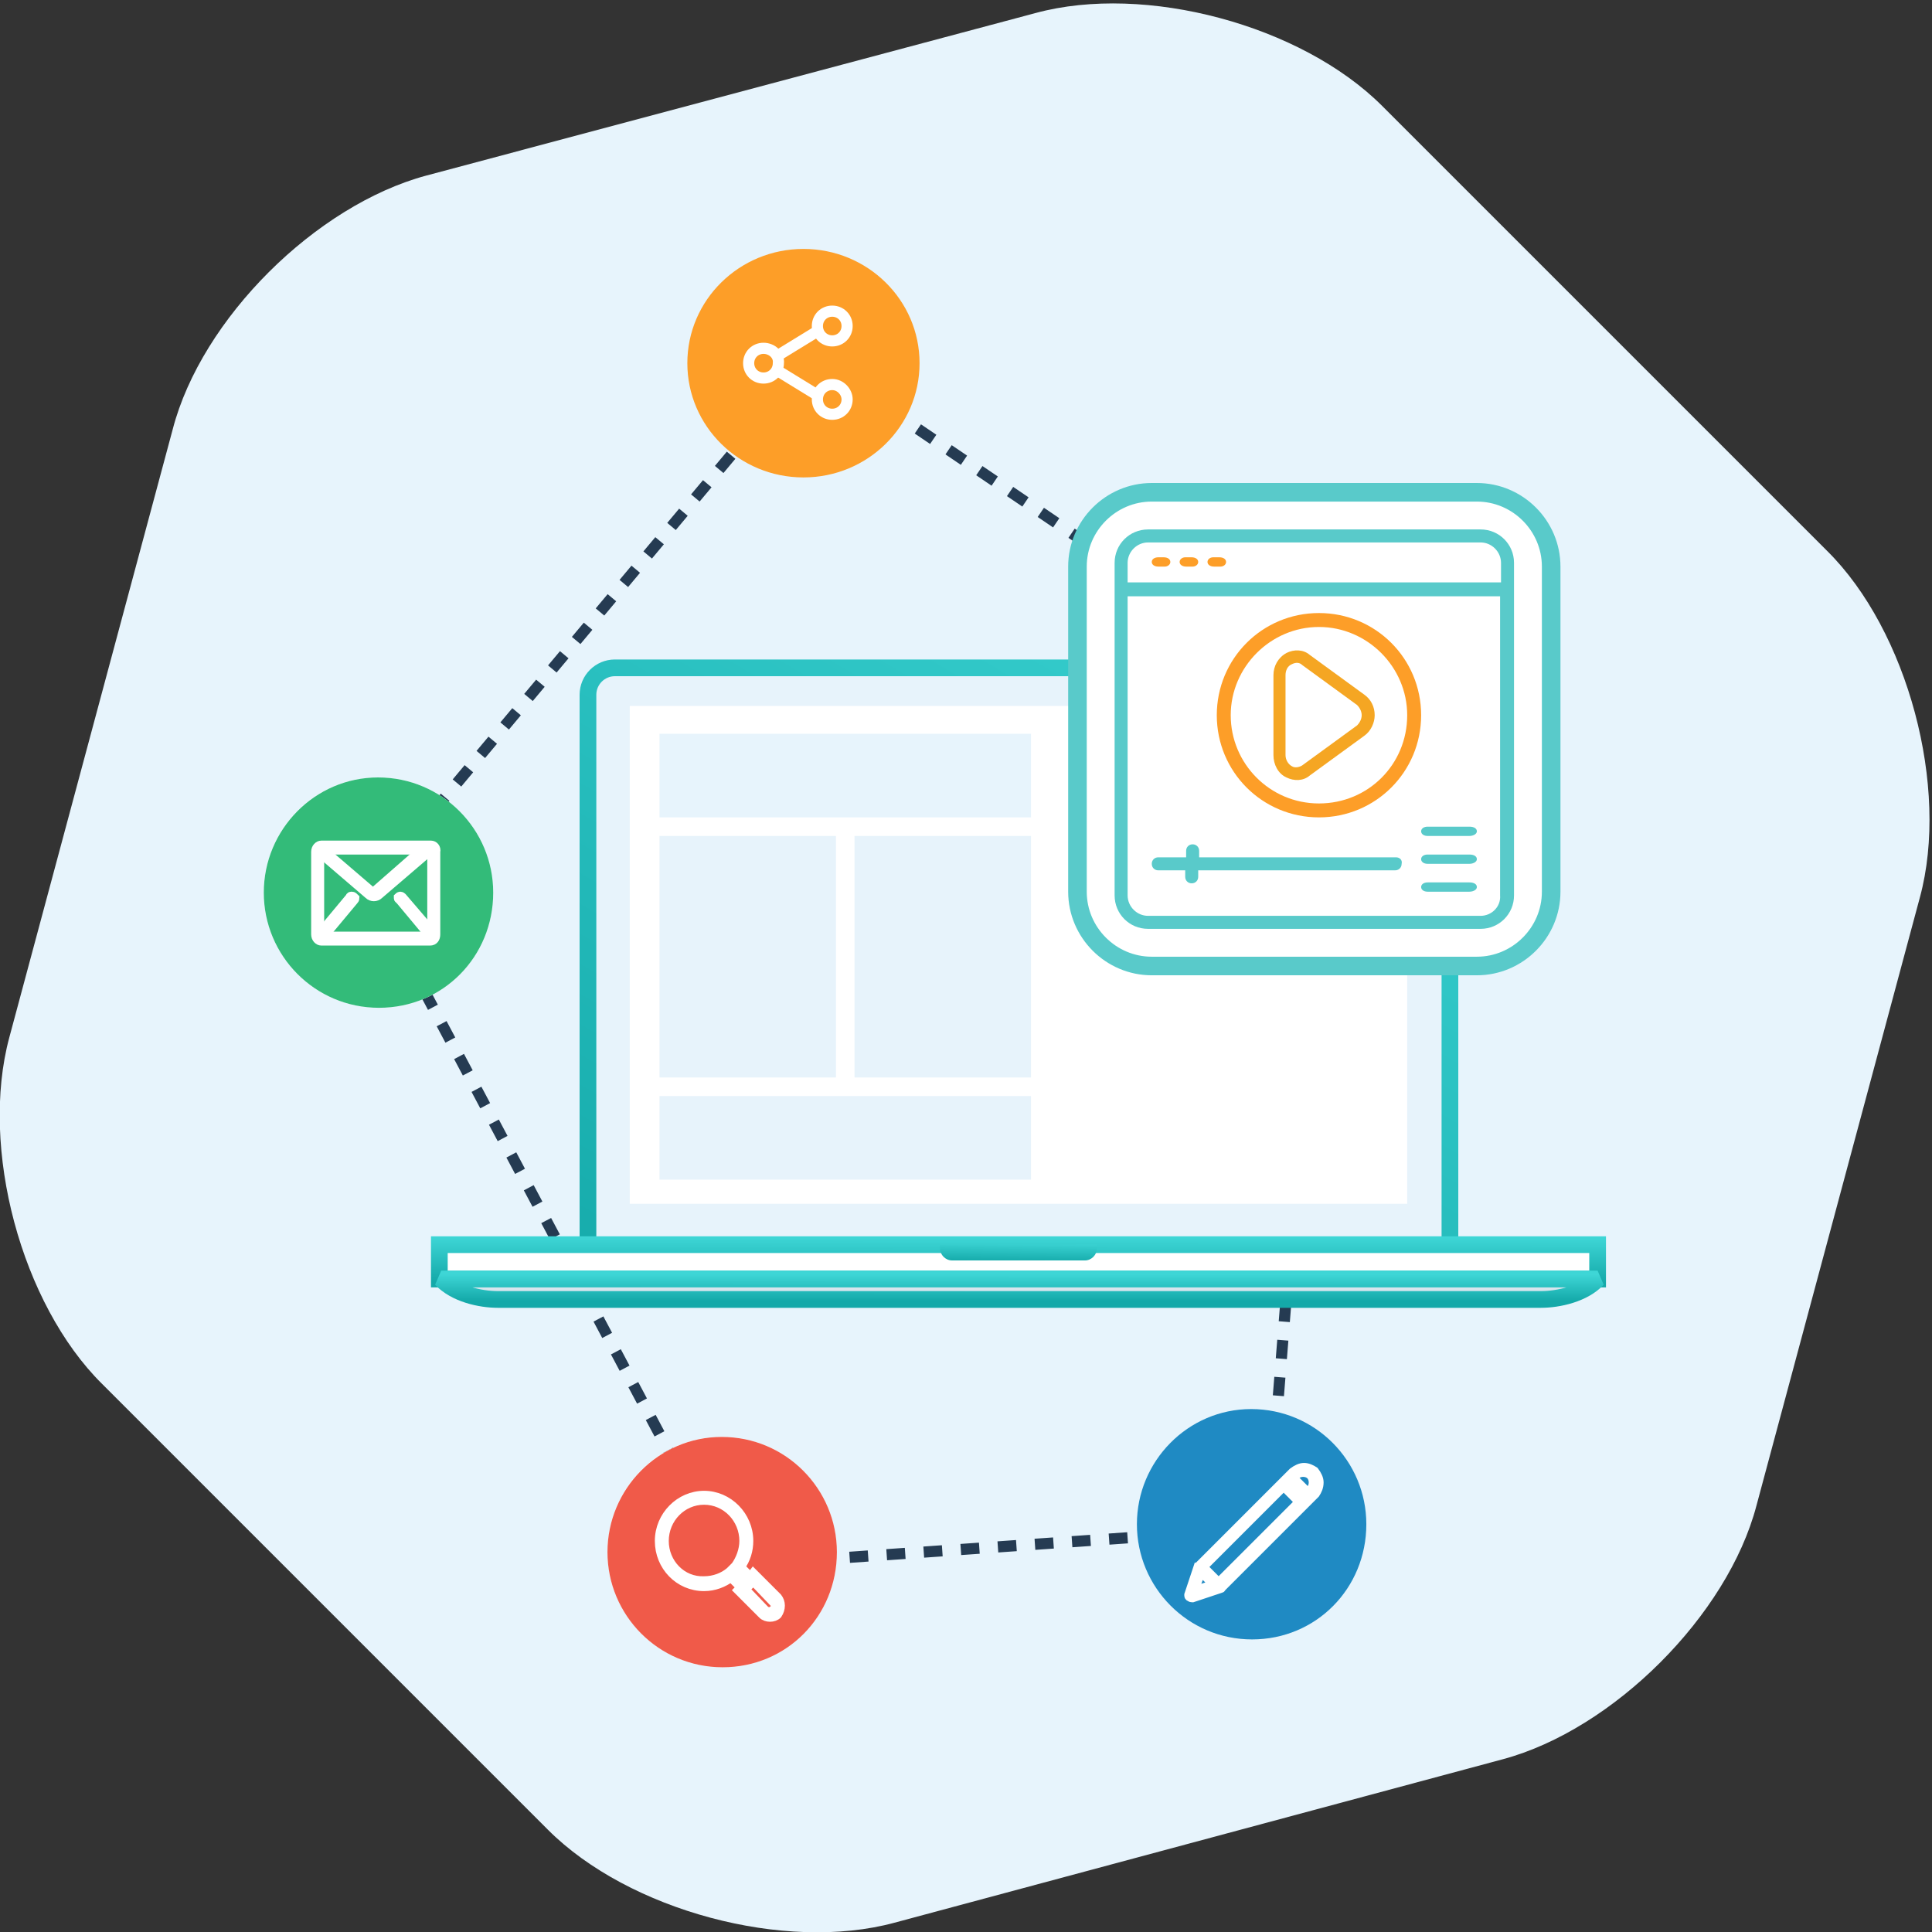 <?xml version="1.0" encoding="utf-8"?>
<!-- Generator: Adobe Illustrator 22.0.1, SVG Export Plug-In . SVG Version: 6.00 Build 0)  -->
<svg version="1.1" id="Layer_1" xmlns="http://www.w3.org/2000/svg" xmlns:xlink="http://www.w3.org/1999/xlink" x="0px" y="0px"
	 viewBox="0 0 208 208" style="enable-background:new 0 0 208 208;" xml:space="preserve">
<rect x="0" y="0" width="208" height="208" fill="#333333" stroke="none"/>
<style type="text/css">
	.st0{fill:#E7F4FC;}
	.st1{fill:none;stroke:#253B52;stroke-width:1.2;stroke-dasharray:2;}
	.st2{fill:#E7F3FB;}
	.st3{fill:none;stroke:url(#Stroke-6_1_);stroke-width:1.8;}
	.st4{fill:#FFFFFF;}
	.st5{fill:none;stroke:url(#Stroke-11_1_);stroke-width:1.8;}
	.st6{fill:#D8E5ED;}
	.st7{fill:none;stroke:url(#Stroke-13_1_);stroke-width:1.8;stroke-linejoin:bevel;}
	.st8{fill:url(#Fill-14_1_);}
	.st9{fill:#33BB79;}
	.st10{fill:#FFFFFF;stroke:#FFFFFF;}
	.st11{fill:#F05A49;}
	.st12{fill:#1F8AC3;}
	.st13{fill:#FD9E28;}
	.st14{fill:none;stroke:#FFFFFF;stroke-width:1.2;}
	.st15{fill:#FFFFFF;stroke:#59CACA;stroke-width:2;}
	.st16{fill:#F5A623;}
	.st17{fill:#59CACA;}
</style>
<title>Group 4</title>
<desc>Created with Sketch.</desc>
<g id="_x33_">
	<path id="Fill-1-Copy-3" class="st0" d="M59,197c8.7,8.7,25.5,13.2,37.3,10l65.5-17.6c11.9-3.2,24.2-15.5,27.3-27.3l17.6-65.5
		c3.2-11.8-1.3-28.7-10-37.3l-47.9-47.9c-8.7-8.7-25.5-13.2-37.3-10L45.9,18.9C34,22.1,21.7,34.3,18.6,46.2L1,111.7
		c-3.2,11.9,1.3,28.7,10,37.3L59,197z"/>
	<path id="Stroke-3" class="st1" d="M78.5,168.5L40,96"/>
	<path id="Stroke-3_1_" class="st1" d="M79.5,168.5l57-4"/>
	<path id="Stroke-3_2_" class="st1" d="M143.5,76.5l-7,88"/>
	<path id="Stroke-3_3_" class="st1" d="M143.5,76.5l-56-38"/>
	<path id="Stroke-3_4_" class="st1" d="M41.5,93.5l46-55"/>
	<g id="_x2D_e-icon" transform="translate(47, 71)">
		<g id="Group-105">
			<path id="Fill-4" class="st2" d="M109.1,3.8c0-1.6-1.3-2.9-2.9-2.9h-87c-1.6,0-2.9,1.3-2.9,2.9v59.7c0,1.6,1.3,2.9,2.9,2.9h87
				c1.6,0,2.9-1.3,2.9-2.9V3.8z"/>
			
				<linearGradient id="Stroke-6_1_" gradientUnits="userSpaceOnUse" x1="-491.679" y1="9.994" x2="-490.585" y2="8.686" gradientTransform="matrix(92.86 0 0 65.5 45672.781 -581.15)">
				<stop  offset="0" style="stop-color:#14A9A9"/>
				<stop  offset="1" style="stop-color:#3ED6D6"/>
			</linearGradient>
			<path id="Stroke-6" class="st3" d="M109.1,3.8c0-1.6-1.3-2.9-2.9-2.9h-87c-1.6,0-2.9,1.3-2.9,2.9v59.7c0,1.6,1.3,2.9,2.9,2.9h87
				c1.6,0,2.9-1.3,2.9-2.9V3.8z"/>
			<polygon id="Fill-8" class="st4" points="20.8,58.6 104.5,58.6 104.5,5 20.8,5 			"/>
			<polygon id="Fill-10" class="st4" points="0.3,66.7 125,66.7 125,63 0.3,63 			"/>
			
				<linearGradient id="Stroke-11_1_" gradientUnits="userSpaceOnUse" x1="-492.298" y1="160.093" x2="-492.253" y2="158.785" gradientTransform="matrix(124.76 0 0 3.66 61479.23 -518.95)">
				<stop  offset="0" style="stop-color:#14A9A9"/>
				<stop  offset="1" style="stop-color:#3ED6D6"/>
			</linearGradient>
			<polygon id="Stroke-11" class="st5" points="0.3,66.7 125,66.7 125,63 0.3,63 			"/>
			<path id="Fill-12" class="st6" d="M0.5,66.7c1.5,1.6,4.2,2.2,6.1,2.2h112.3c1.9,0,4.6-0.6,6.1-2.2H0.5z"/>
			
				<linearGradient id="Stroke-13_1_" gradientUnits="userSpaceOnUse" x1="-492.289" y1="268.047" x2="-492.262" y2="266.741" gradientTransform="matrix(124.39 0 0 2.18 61295.898 -515.29)">
				<stop  offset="0" style="stop-color:#14A9A9"/>
				<stop  offset="1" style="stop-color:#3ED6D6"/>
			</linearGradient>
			<path id="Stroke-13" class="st7" d="M0.5,66.7c1.5,1.6,4.2,2.2,6.1,2.2h112.3c1.9,0,4.6-0.6,6.1-2.2H0.5z"/>
			
				<linearGradient id="Fill-14_1_" gradientUnits="userSpaceOnUse" x1="-471.866" y1="343.428" x2="-471.71" y2="342.12" gradientTransform="matrix(16.94 0 0 1.7 8054.421 -518.95)">
				<stop  offset="0" style="stop-color:#14A9A9"/>
				<stop  offset="1" style="stop-color:#3ED6D6"/>
			</linearGradient>
			<path id="Fill-14" class="st8" d="M54.2,63v0.4c0,0.7,0.6,1.3,1.3,1.3h14.3c0.7,0,1.3-0.6,1.3-1.3V63H54.2z"/>
		</g>
	</g>
</g>
<g id="Group-14" transform="translate(28, 83)">
	<path id="Fill-24" class="st4" d="M25.1,13.1c0-6.8-5.5-12.4-12.4-12.4S0.4,6.3,0.4,13.1s5.5,12.4,12.4,12.4S25.1,20,25.1,13.1"/>
	<path id="Stroke-25-Copy" class="st9" d="M12.7,0.7C5.9,0.7,0.4,6.3,0.4,13.1s5.5,12.4,12.4,12.4S25.1,20,25.1,13.1
		C25.1,6.3,19.6,0.7,12.7,0.7z"/>
	<g id="email" transform="translate(6, 8)">
		<path id="Shape" class="st10" d="M12.4,0H0.6C0.3,0,0,0.3,0,0.7v8.9c0,0.4,0.3,0.7,0.6,0.7h11.7c0.4,0,0.6-0.3,0.6-0.7V0.7
			C13,0.3,12.7,0,12.4,0z M12.6,9.6c0,0.1-0.1,0.2-0.2,0.2H0.6c-0.1,0-0.2-0.1-0.2-0.2V0.7c0-0.1,0.1-0.2,0.2-0.2h11.7
			c0.1,0,0.2,0.1,0.2,0.2v8.9H12.6z"/>
		<path id="Shape_1_" class="st10" d="M11.4,0.7c-0.1,0-0.1,0-0.2,0L6.4,4.9C6.3,5.1,6,5.1,5.9,4.9L1,0.7c-0.1,0-0.1-0.1-0.2,0
			c-0.1,0-0.1,0.1-0.1,0.2s0,0.2,0.1,0.2l4.9,4.2c0.3,0.3,0.8,0.3,1.1,0l4.9-4.2L11.8,1c0-0.1,0-0.1,0-0.2
			C11.5,0.7,11.5,0.7,11.4,0.7z"/>
		<path id="Shape_2_" class="st10" d="M3.9,5.5c-0.1,0-0.2,0-0.2,0.1l-3,3.6c0,0,0,0.1,0,0.2c0,0.1,0.1,0.1,0.2,0.2
			c0.1,0,0.2,0,0.2-0.1l3-3.6c0.1-0.1,0.1-0.2,0.1-0.2C4.1,5.6,4,5.5,3.9,5.5z"/>
		<path id="Shape_3_" class="st10" d="M9.3,5.6C9.2,5.5,9.1,5.5,9.1,5.5C9,5.5,8.9,5.6,8.9,5.6c0,0.1,0,0.2,0.1,0.2l3,3.6
			c0.1,0.1,0.2,0.1,0.3,0s0.1-0.2,0-0.3L9.3,5.6z"/>
	</g>
</g>
<g id="Group-14_1_" transform="translate(65, 154)">
	<path id="Fill-24_1_" class="st4" d="M25.1,13.1c0-6.8-5.5-12.4-12.4-12.4S0.4,6.3,0.4,13.1s5.5,12.4,12.4,12.4S25.1,20,25.1,13.1"
		/>
	<path id="Stroke-25-Copy_1_" class="st11" d="M12.7,0.7C5.9,0.7,0.4,6.3,0.4,13.1s5.5,12.4,12.4,12.4S25.1,20,25.1,13.1
		C25.1,6.3,19.6,0.7,12.7,0.7z"/>
	<g id="search" transform="translate(6, 7)">
		<path id="Shape_4_" class="st10" d="M12.7,11l-2.6-2.6L9.8,8.8L8.7,7.7c0.6-0.8,0.9-1.8,0.9-2.8C9.6,2.2,7.4,0,4.8,0S0,2.2,0,4.9
			s2.1,4.9,4.8,4.9c1.1,0,2.1-0.4,2.9-1l1.1,1.1l-0.3,0.3l2.6,2.6c0.2,0.2,0.5,0.3,0.8,0.3s0.6-0.1,0.8-0.3
			C13.1,12.2,13.1,11.5,12.7,11z M0.5,4.9c0-2.4,1.9-4.4,4.3-4.4s4.3,2,4.3,4.4c0,1-0.4,2-0.9,2.7C8.1,7.7,8,7.8,8,7.8
			s0,0.1-0.1,0.1C7.8,8,7.7,8.1,7.7,8.1L7.6,8.2l0,0c-0.7,0.6-1.7,1-2.8,1C2.4,9.3,0.5,7.3,0.5,4.9z M12.3,12.3
			c-0.3,0.3-0.7,0.3-1,0L9.1,10l0.3-0.3L8.1,8.4l0,0c0.1-0.1,0.1-0.1,0.2-0.2l0.1-0.1l1.4,1.4l0.3-0.3l2.2,2.3
			C12.6,11.6,12.6,12.1,12.3,12.3z"/>
	</g>
</g>
<g id="Group-14-Copy" transform="translate(122, 151)">
	<path id="Stroke-25-Copy_2_" class="st12" d="M12.7,0.7C5.9,0.7,0.4,6.3,0.4,13.1s5.5,12.4,12.4,12.4S25.1,20,25.1,13.1
		C25.1,6.3,19.6,0.7,12.7,0.7z"/>
	<g id="edit" transform="translate(6, 7)">
		<path id="Shape_5_" class="st10" d="M14,1.6c0-0.4-0.2-0.8-0.5-1.2C13.2,0.2,12.8,0,12.4,0c-0.4,0-0.8,0.2-1.2,0.5l-0.3,0.3l-1,1
			l-8.8,8.8c0,0,0,0.1-0.1,0.1l-1,3c0,0.1,0,0.2,0.1,0.2c0,0,0.1,0.1,0.2,0.1c0,0,0,0,0.1,0l3-1c0,0,0.1,0,0.1-0.1l8.8-8.8l1-1
			l0.3-0.3C13.8,2.5,14,2.1,14,1.6z M12.2,3.4l-1.7-1.7l0.3-0.3l1.7,1.7L12.2,3.4z M1.3,11.2l1.4,1.4l-2.2,0.7L1.3,11.2z M3.2,12.4
			l-1.7-1.7L10.2,2l1.7,1.7L3.2,12.4z M12.9,2.8l-1.7-1.7l0.3-0.3c0.2-0.2,0.5-0.3,0.8-0.3s0.6,0.1,0.8,0.3s0.3,0.5,0.3,0.8
			s-0.1,0.6-0.3,0.8L12.9,2.8z"/>
	</g>
</g>
<g id="Group-2" transform="translate(73, 26)">
	<path id="Stroke-219-Copy" class="st13" d="M13.5,0.8C6.6,0.8,1,6.3,1,13.1s5.6,12.3,12.5,12.3S26,19.9,26,13.1S20.4,0.8,13.5,0.8z
		"/>
	<path id="Stroke-220" class="st14" d="M9.2,11.5c-0.9,0-1.6,0.7-1.6,1.6c0,0.9,0.7,1.6,1.6,1.6s1.6-0.7,1.6-1.6
		C10.9,12.2,10.1,11.5,9.2,11.5z"/>
	<path id="Stroke-221" class="st14" d="M16.6,7.5c-0.9,0-1.6,0.7-1.6,1.6c0,0.9,0.7,1.6,1.6,1.6c0.9,0,1.6-0.7,1.6-1.6
		S17.5,7.5,16.6,7.5z"/>
	<path id="Stroke-222" class="st14" d="M16.6,15.4c-0.9,0-1.6,0.7-1.6,1.6s0.7,1.6,1.6,1.6c0.9,0,1.6-0.7,1.6-1.6
		C18.2,16.2,17.5,15.4,16.6,15.4z"/>
	<path id="Stroke-223" class="st14" d="M15.1,9.6l-4.4,2.7"/>
	<path id="Stroke-224" class="st14" d="M15.1,16.6l-4.4-2.7"/>
</g>
<rect id="Rectangle" x="71" y="79" class="st0" width="40" height="9"/>
<rect id="Rectangle-Copy-3" x="71" y="118" class="st2" width="40" height="9"/>
<rect id="Rectangle-Copy" x="71" y="90" class="st2" width="19" height="26"/>
<rect id="Rectangle-Copy-2" x="92" y="90" class="st2" width="19" height="26"/>
<g id="video-player-_x28_1_x29_" transform="translate(115, 52)">
	<path id="Rectangle-2" class="st15" d="M9,1h35c4.4,0,8,3.6,8,8v35c0,4.4-3.6,8-8,8H9c-4.4,0-8-3.6-8-8V9C1,4.6,4.6,1,9,1z"/>
	<path id="Shape_6_" class="st16" d="M31.9,22.8L26,18.5c-0.7-0.6-1.7-0.6-2.5-0.2c-0.9,0.5-1.4,1.4-1.4,2.4v8.6c0,1,0.5,2,1.4,2.4
		c0.8,0.4,1.8,0.4,2.5-0.2l5.9-4.3c0.7-0.5,1.1-1.4,1.1-2.2C33,24.1,32.6,23.3,31.9,22.8L31.9,22.8z M31.1,26.1l-5.9,4.3
		c-0.3,0.2-0.8,0.3-1.1,0.1c-0.4-0.2-0.7-0.7-0.7-1.2v-8.6c0-0.5,0.2-1,0.7-1.2c0.4-0.2,0.8-0.2,1.1,0.1l5.9,4.3
		c0.3,0.3,0.5,0.7,0.5,1.1C31.6,25.4,31.4,25.8,31.1,26.1L31.1,26.1z"/>
	<path id="Shape_7_" class="st17" d="M43.2,37h-4.5c-0.4,0-0.7,0.2-0.7,0.5s0.3,0.5,0.7,0.5h4.5c0.4,0,0.8-0.2,0.8-0.5
		S43.7,37,43.2,37z"/>
	<path id="Shape_8_" class="st17" d="M43.2,40h-4.5c-0.4,0-0.7,0.2-0.7,0.5s0.3,0.5,0.7,0.5h4.5c0.4,0,0.8-0.2,0.8-0.5
		S43.7,40,43.2,40z"/>
	<path id="Shape_9_" class="st17" d="M43.2,43h-4.5c-0.4,0-0.7,0.2-0.7,0.5s0.3,0.5,0.7,0.5h4.5c0.4,0,0.8-0.2,0.8-0.5
		S43.7,43,43.2,43z"/>
	<path id="Shape_10_" class="st17" d="M35.3,40.3H14.1v-0.7c0-0.4-0.3-0.7-0.7-0.7s-0.7,0.3-0.7,0.7v0.7h-3C9.3,40.3,9,40.6,9,41
		s0.3,0.7,0.7,0.7h2.9v0.7c0,0.4,0.3,0.7,0.7,0.7s0.7-0.3,0.7-0.7v-0.7h21.2c0.4,0,0.7-0.3,0.7-0.7C36,40.6,35.7,40.3,35.3,40.3z"/>
	<path id="Shape_11_" class="st17" d="M44.4,5H8.6C6.6,5,5,6.6,5,8.6v35.8c0,2,1.6,3.6,3.6,3.6h35.8c2,0,3.6-1.6,3.6-3.6V8.6
		C48,6.6,46.4,5,44.4,5z M8.6,6.4h35.8c1.2,0,2.2,1,2.2,2.2v2.1H6.4V8.6C6.4,7.4,7.4,6.4,8.6,6.4z M44.4,46.6H8.6
		c-1.2,0-2.2-1-2.2-2.2V12.2h40.1v32.2C46.6,45.6,45.6,46.6,44.4,46.6z"/>
	<path id="Shape_12_" class="st13" d="M9.7,9h0.7C10.7,9,11,8.8,11,8.5S10.7,8,10.3,8H9.7C9.3,8,9,8.2,9,8.5S9.3,9,9.7,9z"/>
	<path id="Shape_13_" class="st13" d="M12.7,9h0.7C13.7,9,14,8.8,14,8.5S13.7,8,13.3,8h-0.7C12.3,8,12,8.2,12,8.5S12.3,9,12.7,9z"/>
	<path id="Shape_14_" class="st13" d="M15.7,9h0.7C16.7,9,17,8.8,17,8.5S16.7,8,16.3,8h-0.7C15.3,8,15,8.2,15,8.5S15.3,9,15.7,9z"/>
	<path id="Shape_15_" class="st13" d="M27,14c-6.1,0-11,4.9-11,11s4.9,11,11,11s11-4.9,11-11S33.1,14,27,14z M27,34.5
		c-5.3,0-9.5-4.3-9.5-9.5s4.3-9.5,9.5-9.5s9.5,4.3,9.5,9.5C36.5,30.3,32.3,34.5,27,34.5z"/>
</g>
</svg>
